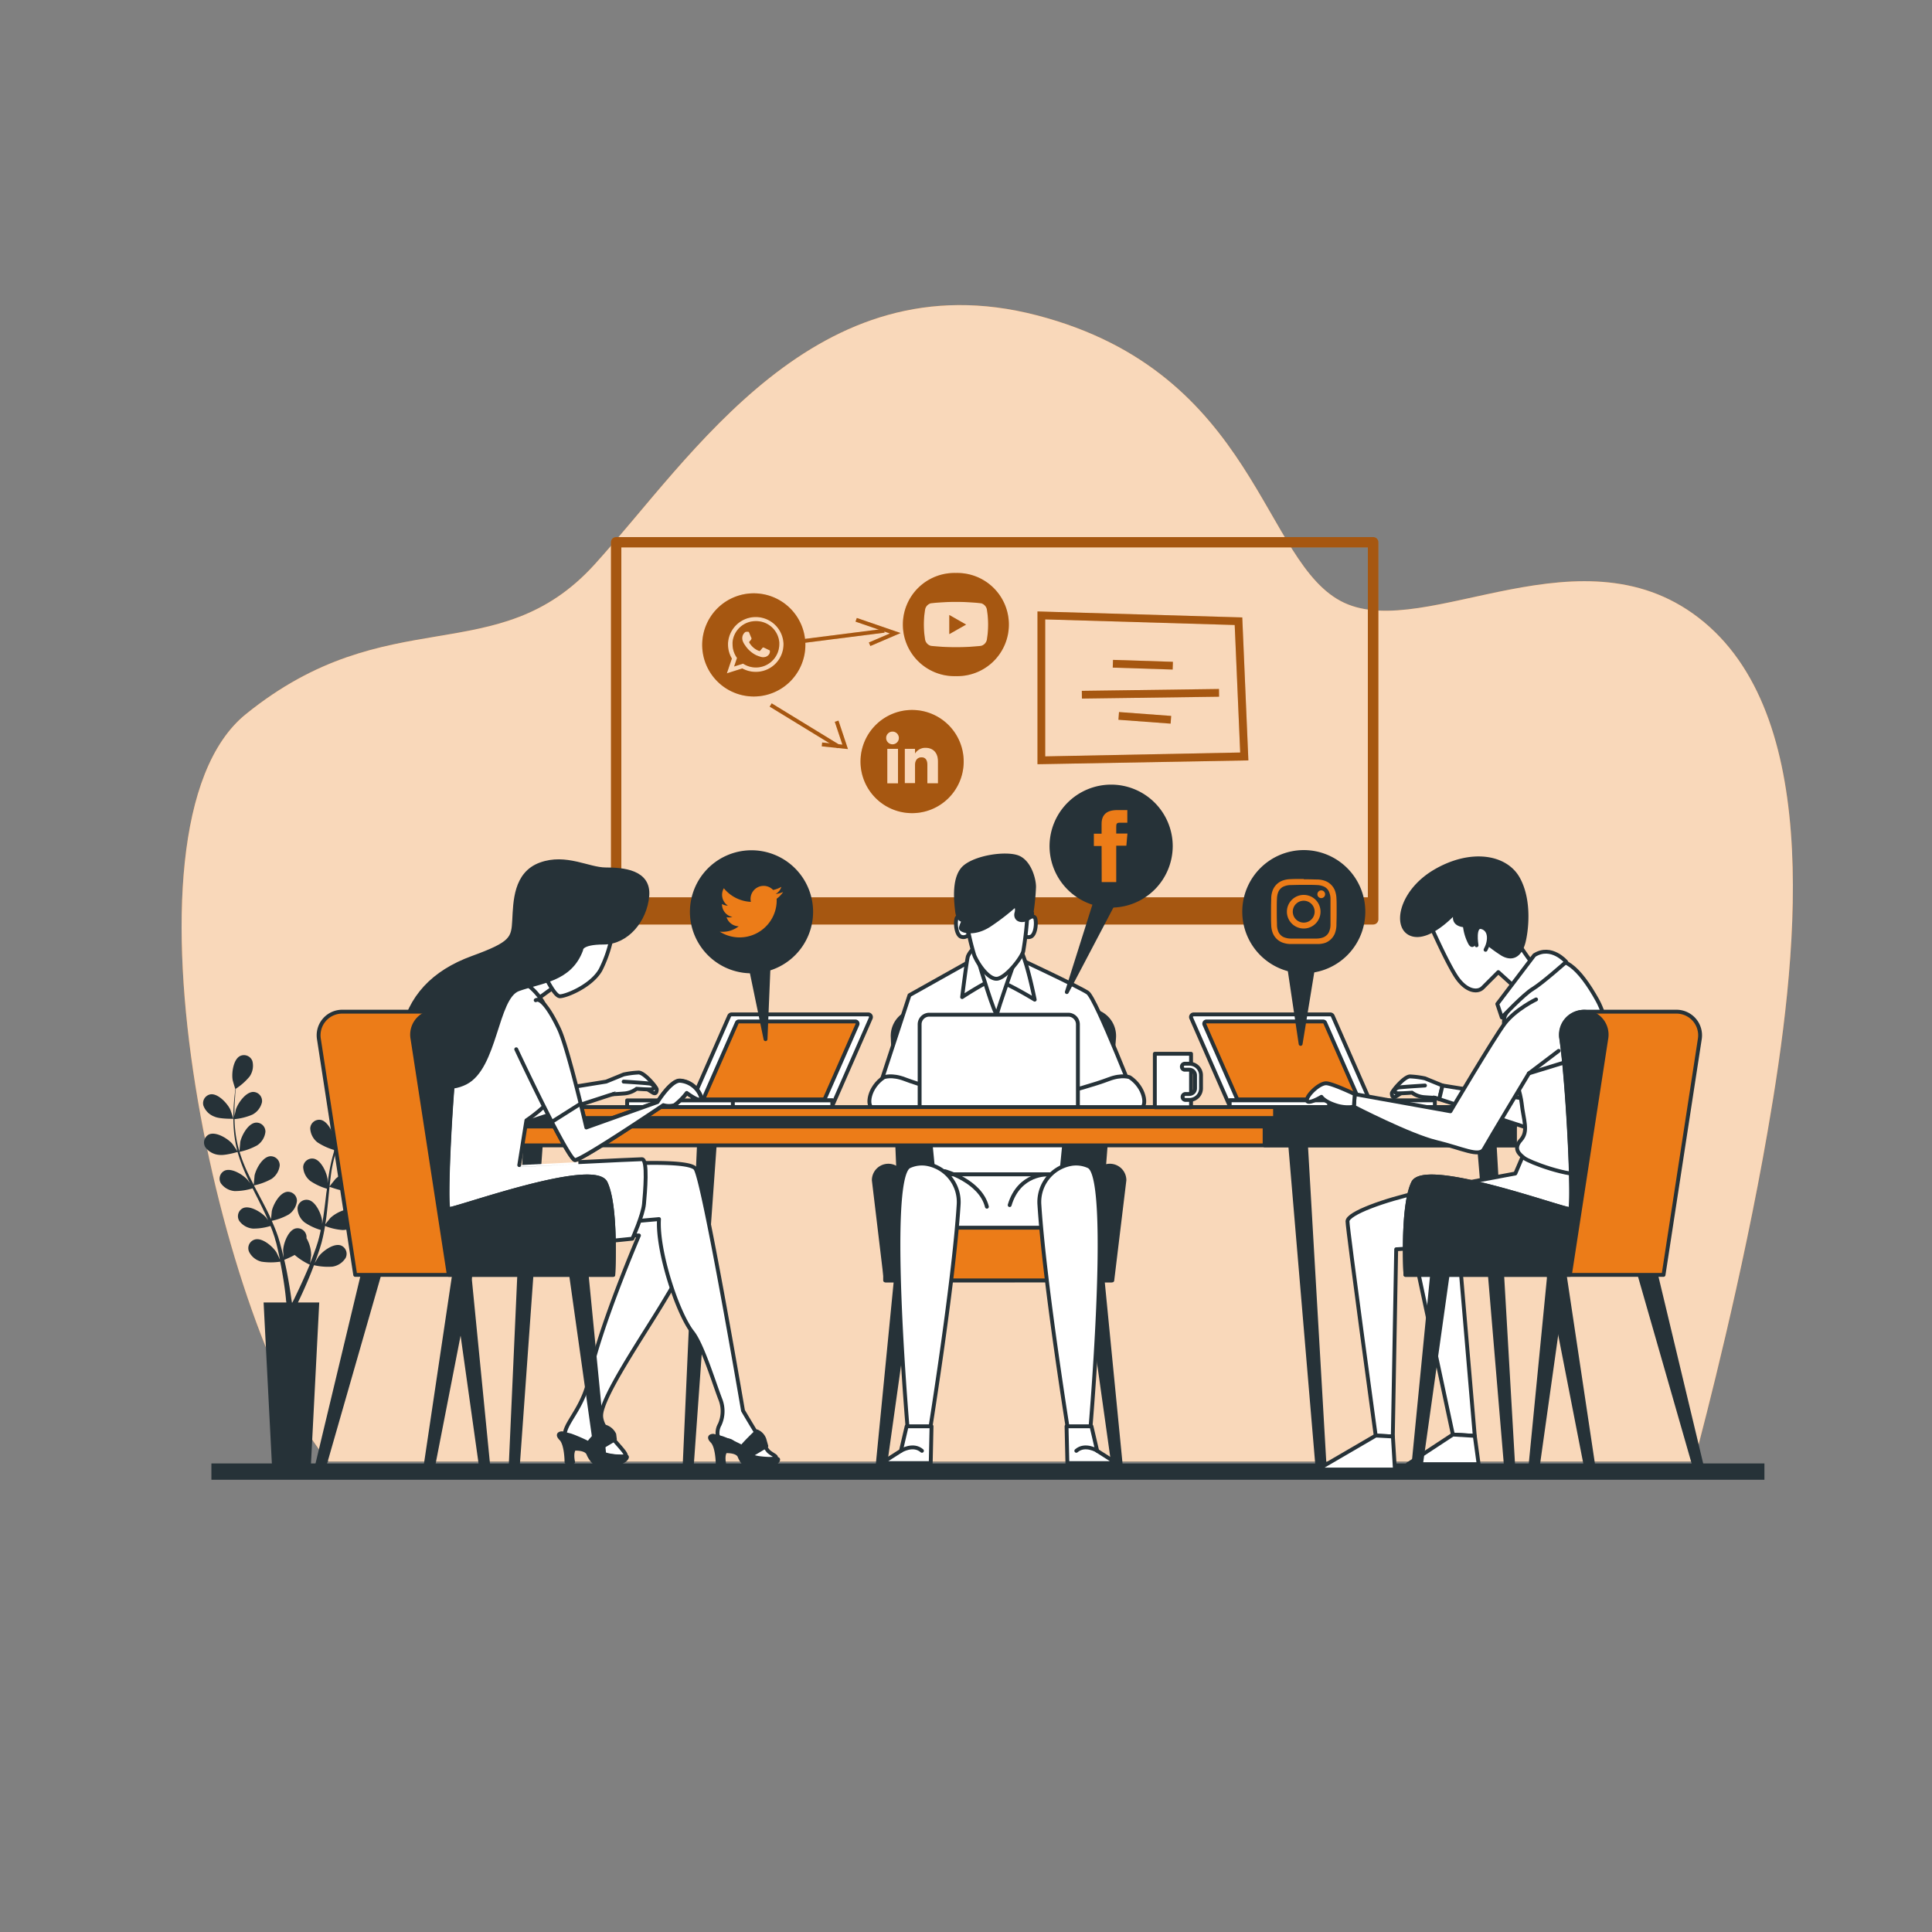 <svg xmlns="http://www.w3.org/2000/svg" viewBox="0 0 500 500"><rect x="0" y="0" width="500" height="500" fill="#808080" stroke="none"/><g id="freepik--background-simple--inject-54"><path d="M438.44,378.23c2.94-11,12.52-47.91,19-85.31C465.22,248.28,472,186.79,441,161s-71.78,4.95-93.12-5-22.31-59.52-79.54-74.4-89.24,36.7-114.46,64.48S100.51,155,63.65,184.8c-36.46,29.44-5.54,162.69,21.42,193.43Z" style="fill:#EC7C18"></path><path d="M438.44,378.23c2.94-11,12.52-47.91,19-85.31C465.22,248.28,472,186.79,441,161s-71.78,4.95-93.12-5-22.31-59.52-79.54-74.4-89.24,36.7-114.46,64.48S100.51,155,63.65,184.8c-36.46,29.44-5.54,162.69,21.42,193.43Z" style="fill:#fff;opacity:0.7"></path></g><g id="freepik--Floor--inject-54"><rect x="54.71" y="378.74" width="401.92" height="4.22" style="fill:#263238"></rect></g><g id="freepik--Board--inject-54"><path d="M355.38,139H159.46a1.34,1.34,0,0,0-1.34,1.34v97.58a1.34,1.34,0,0,0,1.34,1.34H355.38a1.34,1.34,0,0,0,1.34-1.34V140.33A1.34,1.34,0,0,0,355.38,139ZM354,141.67v90.55H160.8V141.67Z" style="fill:#EC7C18"></path><path d="M195.59,160.75a6,6,0,0,0-6,5.42,5.49,5.49,0,0,0,0,.58,6,6,0,0,0,1.15,3.52l-.75,2.22,2.32-.74a6.05,6.05,0,0,0,9.37-5c0-.16,0-.31,0-.47A6,6,0,0,0,195.59,160.75Zm3.52,8.47a1.72,1.72,0,0,1-1.18.83c-.33,0-.33.27-2.12-.43a7.27,7.27,0,0,1-3-2.64,4,4,0,0,1-.63-1.21,2.49,2.49,0,0,1-.09-.6,2,2,0,0,1,.62-1.46.67.67,0,0,1,.47-.22l.33,0c.11,0,.26-.06.4.29s.5,1.21.55,1.3a.32.32,0,0,1,0,.3,1.34,1.34,0,0,1-.11.21l-.07.09c-.09.1-.18.22-.26.3s-.18.18-.08.36a5.34,5.34,0,0,0,1,1.21,4.72,4.72,0,0,0,1.42.87c.18.08.28.07.38-.05s.44-.51.56-.68.24-.15.4-.09,1,.48,1.2.57.29.13.34.2A1.48,1.48,0,0,1,199.11,169.22Z" style="fill:#EC7C18"></path><path d="M195.08,153.55a13.35,13.35,0,1,0,13.35,13.34A13.35,13.35,0,0,0,195.08,153.55Zm.51,20.33a7.17,7.17,0,0,1-3.48-.89l-4,1.27,1.3-3.83a7.07,7.07,0,0,1-1-3.68c0-.11,0-.21,0-.31a7.19,7.19,0,0,1,14.36.13v.18A7.15,7.15,0,0,1,195.59,173.88Z" style="fill:#EC7C18"></path><polygon points="245.68 164.11 250.03 161.64 245.68 159.16 245.68 164.11" style="fill:#EC7C18"></polygon><path d="M247.38,148.29h0a13.35,13.35,0,1,0,0,26.69h0a13.35,13.35,0,1,0,0-26.69Zm8,17.38a2.09,2.09,0,0,1-1.47,1.48,60.53,60.53,0,0,1-13,0,2.09,2.09,0,0,1-1.47-1.48,23.43,23.43,0,0,1,0-8.07,2.09,2.09,0,0,1,1.47-1.48,60.53,60.53,0,0,1,13,0,2.09,2.09,0,0,1,1.47,1.48,23.43,23.43,0,0,1,0,8.07Z" style="fill:#EC7C18"></path><path d="M236.06,183.74a13.35,13.35,0,1,0,13.34,13.35A13.35,13.35,0,0,0,236.06,183.74Zm-3.66,19h-2.77V193.8h2.77ZM231,192.63a1.65,1.65,0,1,1,1.63-1.65A1.64,1.64,0,0,1,231,192.63Zm11.75,10.09H240V198c0-1.29-.49-2-1.51-2s-1.68.74-1.68,2v4.68h-2.65V193.8h2.65V195a3.12,3.12,0,0,1,2.69-1.47c1.89,0,3.25,1.15,3.25,3.54Z" style="fill:#EC7C18"></path><rect x="206.31" y="164.17" width="22.63" height="1" transform="translate(-19.01 28.73) rotate(-7.24)" style="fill:#EC7C18"></rect><polygon points="225.25 167.19 224.86 166.27 230.3 163.94 221.41 160.88 221.74 159.93 233.08 163.83 225.25 167.19" style="fill:#EC7C18"></polygon><rect x="208.43" y="176.29" width="1" height="20.71" transform="matrix(0.52, -0.85, 0.85, 0.52, -59.04, 268.37)" style="fill:#EC7C18"></rect><polygon points="219.45 193.86 212.67 193.15 212.78 192.16 218.01 192.71 216.04 186.8 216.99 186.49 219.45 193.86" style="fill:#EC7C18"></polygon><path d="M268.5,197.78V158.24l53,1.55,1.58,37Zm2-37.48v35.45l50.46-1-1.42-33Z" style="fill:#EC7C18"></path><rect x="294.75" y="164.26" width="2" height="15.51" transform="translate(114.29 462.07) rotate(-88.15)" style="fill:#EC7C18"></rect><rect x="280" y="178.52" width="35.5" height="2" transform="translate(-2.43 4.1) rotate(-0.78)" style="fill:#EC7C18"></rect><rect x="295.25" y="179" width="2" height="13.54" transform="translate(89.11 467.48) rotate(-85.76)" style="fill:#EC7C18"></rect><g style="opacity:0.3"><path d="M355.38,139H159.46a1.34,1.34,0,0,0-1.34,1.34v97.58a1.34,1.34,0,0,0,1.34,1.34H355.38a1.34,1.34,0,0,0,1.34-1.34V140.33A1.34,1.34,0,0,0,355.38,139ZM354,141.67v90.55H160.8V141.67Z"></path><path d="M195.59,160.75a6,6,0,0,0-6,5.42,5.49,5.49,0,0,0,0,.58,6,6,0,0,0,1.15,3.52l-.75,2.22,2.32-.74a6.05,6.05,0,0,0,9.37-5c0-.16,0-.31,0-.47A6,6,0,0,0,195.59,160.75Zm3.52,8.47a1.72,1.72,0,0,1-1.18.83c-.33,0-.33.27-2.12-.43a7.27,7.27,0,0,1-3-2.64,4,4,0,0,1-.63-1.21,2.49,2.49,0,0,1-.09-.6,2,2,0,0,1,.62-1.46.67.67,0,0,1,.47-.22l.33,0c.11,0,.26-.06.4.29s.5,1.21.55,1.3a.32.32,0,0,1,0,.3,1.34,1.34,0,0,1-.11.21l-.07.09c-.09.1-.18.22-.26.3s-.18.18-.08.36a5.34,5.34,0,0,0,1,1.21,4.72,4.72,0,0,0,1.42.87c.18.08.28.07.38-.05s.44-.51.56-.68.24-.15.4-.09,1,.48,1.2.57.29.13.34.2A1.48,1.48,0,0,1,199.11,169.22Z"></path><path d="M195.08,153.55a13.35,13.35,0,1,0,13.35,13.34A13.35,13.35,0,0,0,195.08,153.55Zm.51,20.33a7.17,7.17,0,0,1-3.48-.89l-4,1.27,1.3-3.83a7.07,7.07,0,0,1-1-3.68c0-.11,0-.21,0-.31a7.19,7.19,0,0,1,14.36.13v.18A7.15,7.15,0,0,1,195.59,173.88Z"></path><polygon points="245.68 164.11 250.03 161.64 245.68 159.16 245.68 164.11"></polygon><path d="M247.38,148.29h0a13.35,13.35,0,1,0,0,26.69h0a13.35,13.35,0,1,0,0-26.69Zm8,17.38a2.09,2.09,0,0,1-1.47,1.48,60.53,60.53,0,0,1-13,0,2.09,2.09,0,0,1-1.47-1.48,23.43,23.43,0,0,1,0-8.07,2.09,2.09,0,0,1,1.47-1.48,60.53,60.53,0,0,1,13,0,2.09,2.09,0,0,1,1.47,1.48,23.43,23.43,0,0,1,0,8.07Z"></path><path d="M236.06,183.74a13.35,13.35,0,1,0,13.34,13.35A13.35,13.35,0,0,0,236.06,183.74Zm-3.66,19h-2.77V193.8h2.77ZM231,192.63a1.65,1.65,0,1,1,1.63-1.65A1.64,1.64,0,0,1,231,192.63Zm11.75,10.09H240V198c0-1.29-.49-2-1.51-2s-1.68.74-1.68,2v4.68h-2.65V193.8h2.65V195a3.12,3.12,0,0,1,2.69-1.47c1.89,0,3.25,1.15,3.25,3.54Z"></path><rect x="206.31" y="164.17" width="22.63" height="1" transform="translate(-19.01 28.73) rotate(-7.24)"></rect><polygon points="225.25 167.19 224.86 166.27 230.3 163.94 221.41 160.88 221.74 159.93 233.08 163.83 225.25 167.19"></polygon><rect x="208.43" y="176.29" width="1" height="20.71" transform="matrix(0.52, -0.85, 0.85, 0.52, -59.04, 268.37)"></rect><polygon points="219.45 193.86 212.67 193.15 212.78 192.16 218.01 192.71 216.04 186.8 216.99 186.49 219.45 193.86"></polygon><path d="M268.5,197.78V158.24l53,1.55,1.58,37Zm2-37.48v35.45l50.46-1-1.42-33Z"></path><rect x="294.75" y="164.26" width="2" height="15.51" transform="translate(114.29 462.07) rotate(-88.15)"></rect><rect x="280" y="178.52" width="35.5" height="2" transform="translate(-2.43 4.1) rotate(-0.78)"></rect><rect x="295.25" y="179" width="2" height="13.54" transform="translate(89.11 467.48) rotate(-85.76)"></rect></g></g><g id="freepik--Plants--inject-54"><path d="M55.55,289c1.4.62,4.85.54,4.86.54s-.74-2.26-.81-2.39c-.76-1.59-3.15-4.2-5.1-3.94a2.33,2.33,0,0,0-1.86,2.92A4.81,4.81,0,0,0,55.55,289Z" style="fill:#263238"></path><path d="M100.73,277.29c-2-.21-4.28,2.47-5,4.07-.06.14-.78,2.42-.74,2.42h0c-.37.42-.76.87-1.18,1.38-.77.94-1.62,2-2.47,3.23a39.35,39.35,0,0,0-2.56,4.08,30,30,0,0,0-2.19,4.93l0,.06c0-.58,0-2.19,0-2.31-.23-1.74-1.69-5-3.62-5.33A2.33,2.33,0,0,0,80.29,292a4.87,4.87,0,0,0,1.87,3.64,16.14,16.14,0,0,0,4.4,2A42.91,42.91,0,0,0,85.27,303c-.19,1.05-.34,2.12-.49,3.19,0-.5,0-.95,0-1-.23-1.74-1.69-5-3.62-5.33A2.33,2.33,0,0,0,78.46,302a4.86,4.86,0,0,0,1.86,3.64,15.42,15.42,0,0,0,4.28,2c0,.41-.11.82-.16,1.23-.23,2-.46,3.94-.74,5.87-.1.68-.22,1.34-.34,2,0-.45,0-.82,0-.87-.22-1.75-1.68-5-3.61-5.33A2.32,2.32,0,0,0,77,312.75a4.84,4.84,0,0,0,1.86,3.63,14.91,14.91,0,0,0,4.15,1.94c-.14.67-.28,1.35-.45,2-.13.44-.22.88-.37,1.31l-.42,1.29c-.29.82-.59,1.65-.9,2.44-.21.55-.42,1.06-.63,1.58.11-.67.29-2,.29-2.11a9,9,0,0,0-1.21-4.39,4.36,4.36,0,0,0,0-.51,2.33,2.33,0,0,0-2.85-2c-1.9.5-3.1,3.83-3.19,5.59,0,.1.06,1.23.12,1.94-.1-.41-.19-.82-.29-1.24-.2-.84-.42-1.67-.66-2.57l-.39-1.3c-.13-.43-.31-.88-.46-1.33-.38-1-.81-2.05-1.27-3.07a15.19,15.19,0,0,0,4.39-1.64,4.87,4.87,0,0,0,2.13-3.49,2.33,2.33,0,0,0-2.51-2.38c-2,.21-3.65,3.33-4,5,0,.1-.14,1.36-.19,2.06-.27-.61-.55-1.22-.85-1.83-.88-1.76-1.81-3.51-2.74-5.27-.29-.53-.56-1.07-.84-1.61a16.12,16.12,0,0,0,4.54-1.68,4.86,4.86,0,0,0,2.13-3.49,2.33,2.33,0,0,0-2.51-2.38c-2,.21-3.65,3.32-4,5,0,.13-.19,1.95-.21,2.41-.61-1.18-1.21-2.37-1.76-3.56a39.87,39.87,0,0,1-1.92-5,16.14,16.14,0,0,0,4.57-1.68,4.86,4.86,0,0,0,2.13-3.49,2.32,2.32,0,0,0-2.51-2.38c-2,.21-3.65,3.32-4,5,0,.14-.2,2.09-.21,2.45l-.1-.3a29.86,29.86,0,0,1-1-5.23c-.11-1-.16-1.91-.18-2.83a15.47,15.47,0,0,0,4.61-1.16,4.85,4.85,0,0,0,2.5-3.23,2.34,2.34,0,0,0-2.23-2.65c-2,0-4,2.91-4.54,4.58,0,.09-.22,1-.36,1.74,0-.41,0-.84,0-1.23,0-1.49.09-2.85.19-4.05,0-.69.12-1.31.19-1.88a15.67,15.67,0,0,0,3.54-3.14,4.88,4.88,0,0,0,.73-4,2.32,2.32,0,0,0-3.2-1.31c-1.75.9-2.21,4.41-1.92,6.14,0,.15.69,2.45.72,2.43l0,0c-.08.56-.15,1.15-.22,1.8-.12,1.21-.25,2.57-.28,4.06a41.88,41.88,0,0,0,.11,4.82,30.67,30.67,0,0,0,.9,5.32.14.14,0,0,0,0,.06c-.31-.49-1.22-1.81-1.3-1.91-1.15-1.33-4.15-3.21-6-2.45a2.34,2.34,0,0,0-1,3.31,4.88,4.88,0,0,0,3.57,2c1.46.22,4.54-.68,4.78-.75a42.89,42.89,0,0,0,1.87,5.17c.42,1,.88,1.95,1.35,2.92-.28-.41-.54-.77-.58-.82-1.15-1.33-4.14-3.22-5.95-2.45a2.31,2.31,0,0,0-1,3.3,4.86,4.86,0,0,0,3.56,2,15.63,15.63,0,0,0,4.65-.71c.19.37.37.74.55,1.11.9,1.77,1.79,3.54,2.62,5.3.29.62.56,1.24.82,1.86-.25-.36-.46-.67-.5-.71-1.15-1.33-4.14-3.22-5.95-2.45a2.32,2.32,0,0,0-1,3.31,4.85,4.85,0,0,0,3.56,2,14.94,14.94,0,0,0,4.53-.68c.25.65.51,1.29.72,1.93.14.43.31.85.42,1.29s.25.88.37,1.31c.2.84.41,1.71.59,2.53.12.57.23,1.12.35,1.67-.29-.62-.87-1.82-.93-1.92-.93-1.48-3.61-3.81-5.51-3.32A2.32,2.32,0,0,0,64.48,324a4.83,4.83,0,0,0,3.22,2.52,16,16,0,0,0,4.81,0c.19.91.36,1.8.5,2.64.52,2.92.84,5.37,1,7.08,0,.31.07.58.1.84H68.22l2.16,42.13H80.46l2.16-42.13H77.11l.12-.26c.76-1.57,1.8-3.83,2.94-6.6.36-.88.72-1.82,1.09-2.79a15.91,15.91,0,0,0,4.81.37,4.87,4.87,0,0,0,3.39-2.27,2.33,2.33,0,0,0-1.28-3.22c-1.86-.62-4.7,1.49-5.75,2.91-.06.08-.62,1.06-1,1.68.15-.4.3-.78.44-1.19.3-.81.57-1.63.87-2.51l.39-1.3c.14-.43.23-.9.35-1.36.25-1.06.46-2.15.64-3.26a15.26,15.26,0,0,0,4.56,1.05,4.84,4.84,0,0,0,3.7-1.73,2.32,2.32,0,0,0-.78-3.37c-1.75-.9-4.88.76-6.12,2-.08.08-.87,1.07-1.3,1.62.11-.66.22-1.33.3-2,.24-1.95.43-3.93.62-5.9.06-.61.12-1.21.19-1.81.25.09,3.24,1.21,4.71,1.1a4.84,4.84,0,0,0,3.7-1.73,2.32,2.32,0,0,0-.78-3.37c-1.74-.9-4.87.76-6.12,2-.09.1-1.23,1.52-1.5,1.9.14-1.33.29-2.65.49-4A40.43,40.43,0,0,1,87,297.9,16.29,16.29,0,0,0,91.7,299a4.84,4.84,0,0,0,3.7-1.74,2.32,2.32,0,0,0-.78-3.37c-1.75-.9-4.88.76-6.12,2-.1.1-1.32,1.63-1.53,1.92,0-.1,0-.2.08-.3a30.27,30.27,0,0,1,2.06-4.91c.44-.87.92-1.68,1.4-2.46A15.76,15.76,0,0,0,95,291.74a4.87,4.87,0,0,0,3.87-1.32,2.33,2.33,0,0,0-.4-3.44c-1.64-1.09-4.94.22-6.31,1.31l-1.26,1.26.66-1c.83-1.24,1.66-2.32,2.4-3.27.42-.54.82-1,1.2-1.46a15.78,15.78,0,0,0,4.68-.67,4.87,4.87,0,0,0,2.83-3A2.33,2.33,0,0,0,100.73,277.29ZM79.09,329.78c-1.18,2.72-2.26,4.94-3,6.48l-.43.84h-.13c0-.3-.09-.63-.14-1-.23-1.73-.61-4.2-1.19-7.13-.18-.93-.4-1.92-.63-2.93a25.32,25.32,0,0,0,2.69-1.26,16.81,16.81,0,0,0,3.92,2.52C79.79,328.16,79.44,329,79.09,329.78Z" style="fill:#263238"></path><path d="M90.43,289.79s.63-2.29.65-2.44c.24-1.74-.31-5.24-2.08-6.09a2.33,2.33,0,0,0-3.17,1.4,4.88,4.88,0,0,0,.84,4C87.51,288,90.43,289.79,90.43,289.79Z" style="fill:#263238"></path></g><g id="freepik--character-2--inject-54"><path d="M280.62,325.77l7.71,54.84a.92.92,0,0,0,1.13.77h0a.92.92,0,0,0,.71-1l-5.44-55.53Z" style="fill:#263238;stroke:#263238;stroke-linecap:round;stroke-linejoin:round"></path><path d="M236.57,325.77l-7.71,54.84a.92.92,0,0,1-1.13.77h0a.92.92,0,0,1-.71-1l5.44-55.53Z" style="fill:#263238;stroke:#263238;stroke-linecap:round;stroke-linejoin:round"></path><path d="M233.67,331.37l-2.64-63a6.6,6.6,0,0,1,6.59-6.88h44.12a6.61,6.61,0,0,1,6.58,7.11l-4.89,62.73Z" style="fill:#263238;stroke:#263238;stroke-linecap:round;stroke-linejoin:round"></path><rect x="229.07" y="317.57" width="58.55" height="13.8" style="fill:#EC7C18;stroke:#263238;stroke-linecap:round;stroke-linejoin:round"></rect><path d="M233.67,331.37h-4.43l-3.1-25.93a3.76,3.76,0,0,1,3.77-3.76h0a3.76,3.76,0,0,1,3.76,3.76Z" style="fill:#263238;stroke:#263238;stroke-linecap:round;stroke-linejoin:round"></path><path d="M283.43,331.37h4.43L291,305.44a3.76,3.76,0,0,0-3.77-3.76h0a3.76,3.76,0,0,0-3.77,3.76Z" style="fill:#263238;stroke:#263238;stroke-linecap:round;stroke-linejoin:round"></path><polygon points="239.52 282.6 241.61 303.93 274.65 303.93 276.74 282.6 239.52 282.6" style="fill:#fff;stroke:#263238;stroke-linecap:round;stroke-linejoin:round"></polygon><path d="M253,247.67l-17.63,9.89-9.55,29.15h68.85s-11-28.33-13.18-29.81-19.1-9.39-19.1-9.39Z" style="fill:#fff;stroke:#263238;stroke-linecap:round;stroke-linejoin:round"></path><path d="M265.8,237.79s1.82-1.32,2.15,0,0,4.12-1.16,4.61a1.76,1.76,0,0,1-2-.49l.82-3.46Z" style="fill:#fff;stroke:#263238;stroke-linecap:round;stroke-linejoin:round"></path><path d="M249.66,237.79s-1.81-1.32-2.14,0,0,4.12,1.15,4.61a1.77,1.77,0,0,0,2-.49l-.82-3.46Z" style="fill:#fff;stroke:#263238;stroke-linecap:round;stroke-linejoin:round"></path><path d="M252.3,245.2a5.8,5.8,0,0,0-1.81,2.31c-.33,1.15-1.49,10.54-1.49,10.54s6.26-4.12,8.07-4.45,10.71,5.11,10.71,5.11-2.14-10.71-3.79-13S255.1,242.56,252.3,245.2Z" style="fill:#fff;stroke:#263238;stroke-linecap:round;stroke-linejoin:round"></path><path d="M253.29,249s4.44,15,4.77,13.34,4.29-12.85,4.29-12.85S254.93,250.14,253.29,249Z" style="fill:#fff;stroke:#263238;stroke-linecap:round;stroke-linejoin:round"></path><path d="M250.32,239.6a64.2,64.2,0,0,0,1.81,7.58c.83,2.14,3.79,6.59,6.1,6.09s6.09-5.27,6.59-7.08a87.3,87.3,0,0,0,1.15-11c0-1.64-1.65-4.12-6.75-2.63S250.49,236.31,250.32,239.6Z" style="fill:#fff;stroke:#263238;stroke-linecap:round;stroke-linejoin:round"></path><path d="M262.84,234.16a59.54,59.54,0,0,1-6.59,5.11c-4.12,2.8-7.74,1.65-7.58.82a8.67,8.67,0,0,1,.83-2s-1.49.49-1.81-2.31-1-9.06,2.14-11.53,10.21-3.46,13.34-2.47,4.45,5.6,4.45,7.74A59.89,59.89,0,0,1,267,236s.66,1-1.16,1.81-3.13,0-2.8-1.48A2.75,2.75,0,0,0,262.84,234.16Z" style="fill:#263238;stroke:#263238;stroke-linecap:round;stroke-linejoin:round"></path><path d="M228.74,278.8s2-.82,5.44.5,10.38,3.29,11.36,3.29,6.59.5,6.59.5l.17,3.62s-25,.5-26.52,0S224.79,281.44,228.74,278.8Z" style="fill:#fff;stroke:#263238;stroke-linecap:round;stroke-linejoin:round"></path><path d="M246.33,284.68s4.39-3.79,5.73-4.64,5.13,5.13,5.25,5.62-1,.73-1,.73l-3.54-.73c-.61-.13-1.22.48-2.81.48h-4.4" style="fill:#fff;stroke:#263238;stroke-linecap:round;stroke-linejoin:round"></path><path d="M292.38,278.8s-2-.82-5.44.5-10.37,3.29-11.36,3.29-6.59.5-6.59.5l-.17,3.62s25,.5,26.53,0S296.33,281.44,292.38,278.8Z" style="fill:#fff;stroke:#263238;stroke-linecap:round;stroke-linejoin:round"></path><path d="M273.31,284.68s-4.39-3.79-5.73-4.64-5.13,5.13-5.25,5.62,1,.73,1,.73l3.54-.73c.61-.13,1.23.48,2.81.48h4.4" style="fill:#fff;stroke:#263238;stroke-linecap:round;stroke-linejoin:round"></path><rect x="241.61" y="303.93" width="31.78" height="13.8" style="fill:#fff;stroke:#263238;stroke-linecap:round;stroke-linejoin:round"></rect><path d="M244.54,303.1s9.2,2.51,10.87,9.2" style="fill:none;stroke:#263238;stroke-linecap:round;stroke-linejoin:round"></path><path d="M271.3,303.93s-7.52-.42-10,7.95" style="fill:none;stroke:#263238;stroke-linecap:round;stroke-linejoin:round"></path><path d="M248.09,311.86a10,10,0,0,0-8.08-10.6,7.75,7.75,0,0,0-4.67.58c-6.27,2.93-.15,71.36-.15,71.36h5S246.77,332.73,248.09,311.86Z" style="fill:#fff;stroke:#263238;stroke-linecap:round;stroke-linejoin:round"></path><polygon points="234.64 369.12 233.16 375.47 228.17 378.65 240.87 378.65 241.08 369.12 234.64 369.12" style="fill:#fff;stroke:#263238;stroke-linecap:round;stroke-linejoin:round"></polygon><path d="M233.16,375.47s3.17-2,5.44,0" style="fill:#fff;stroke:#263238;stroke-linecap:round;stroke-linejoin:round"></path><path d="M269,311.86a10,10,0,0,1,8.08-10.6,7.76,7.76,0,0,1,4.67.58c6.27,2.93.15,71.36.15,71.36h-5S270.33,332.73,269,311.86Z" style="fill:#fff;stroke:#263238;stroke-linecap:round;stroke-linejoin:round"></path><polygon points="282.47 369.12 283.95 375.47 288.94 378.65 276.24 378.65 276.02 369.12 282.47 369.12" style="fill:#fff;stroke:#263238;stroke-linecap:round;stroke-linejoin:round"></polygon><path d="M284,375.47s-3.18-2-5.45,0" style="fill:#fff;stroke:#263238;stroke-linecap:round;stroke-linejoin:round"></path></g><g id="freepik--device-3--inject-54"><path d="M354.07,286.26H318.72a.69.69,0,0,1-.63-.41l-9.78-22.32a.68.68,0,0,1,.63-1h35.34a.68.68,0,0,1,.63.41l9.79,22.31A.69.69,0,0,1,354.07,286.26Z" style="fill:#fff;stroke:#263238;stroke-linecap:round;stroke-linejoin:round"></path><path d="M350.76,284.52H320.6a.61.61,0,0,1-.54-.35l-8.35-19a.58.58,0,0,1,.54-.82h30.16a.59.59,0,0,1,.54.35l8.35,19A.59.59,0,0,1,350.76,284.52Z" style="fill:#EC7C18;stroke:#263238;stroke-linecap:round;stroke-linejoin:round"></path><rect x="318.23" y="284.78" width="53.11" height="1.74" transform="translate(689.57 571.29) rotate(180)" style="fill:#fff;stroke:#263238;stroke-linecap:round;stroke-linejoin:round"></rect><rect x="318.23" y="284.78" width="25.74" height="1.74" transform="translate(662.21 571.29) rotate(180)" style="fill:#fff;stroke:#263238;stroke-linecap:round;stroke-linejoin:round"></rect><path d="M337.4,251.39h0A15.45,15.45,0,0,1,322,236h0A15.45,15.45,0,0,1,337.4,220.5h0A15.45,15.45,0,0,1,352.84,236h0A15.44,15.44,0,0,1,337.4,251.39Z" style="fill:#263238;stroke:#263238;stroke-linecap:round;stroke-linejoin:round"></path><path d="M337.4,229c2.26,0,2.53,0,3.42.05a4.63,4.63,0,0,1,1.58.3,2.58,2.58,0,0,1,1,.63,2.51,2.51,0,0,1,.63,1,4.61,4.61,0,0,1,.3,1.57c0,.9,0,1.16,0,3.43s0,2.52,0,3.42a4.61,4.61,0,0,1-.3,1.57,2.51,2.51,0,0,1-.63,1,2.74,2.74,0,0,1-1,.64,5,5,0,0,1-1.58.29c-.89,0-1.16,0-3.42,0s-2.53,0-3.42,0a5,5,0,0,1-1.57-.29,2.57,2.57,0,0,1-1-.64,2.65,2.65,0,0,1-.64-1,5,5,0,0,1-.29-1.57c0-.9-.05-1.16-.05-3.42s0-2.53.05-3.43a5,5,0,0,1,.29-1.57,2.65,2.65,0,0,1,.64-1,2.44,2.44,0,0,1,1-.63,4.61,4.61,0,0,1,1.57-.3c.89,0,1.16-.05,3.42-.05m0-1.52c-2.3,0-2.58,0-3.49.05a6.16,6.16,0,0,0-2.05.39,4.37,4.37,0,0,0-2.48,2.48,6.16,6.16,0,0,0-.39,2c0,.91-.05,1.2-.05,3.5s0,2.58.05,3.49a6.16,6.16,0,0,0,.39,2.05,4.37,4.37,0,0,0,2.48,2.48,6.16,6.16,0,0,0,2.05.39c.91,0,1.19,0,3.49,0s2.59,0,3.49,0A6.17,6.17,0,0,0,343,244a4.37,4.37,0,0,0,2.48-2.48,6.42,6.42,0,0,0,.39-2.05c0-.91.05-1.2.05-3.49s0-2.59-.05-3.5a6.42,6.42,0,0,0-.39-2,4.37,4.37,0,0,0-2.48-2.48,6.17,6.17,0,0,0-2.06-.39c-.9,0-1.19-.05-3.49-.05" style="fill:#EC7C18"></path><path d="M337.4,231.6a4.35,4.35,0,1,0,4.35,4.35,4.34,4.34,0,0,0-4.35-4.35m0,7.17a2.83,2.83,0,1,1,2.83-2.82,2.82,2.82,0,0,1-2.83,2.82" style="fill:#EC7C18"></path><path d="M342.94,231.43a1,1,0,1,1-1-1,1,1,0,0,1,1,1" style="fill:#EC7C18"></path><polyline points="333.76 251.07 336.6 270.16 339.85 250.26" style="fill:#263238;stroke:#263238;stroke-linecap:round;stroke-linejoin:round"></polyline></g><g id="freepik--device-2--inject-54"><path d="M240.46,262.6h36a2.5,2.5,0,0,1,2.5,2.5v21.85a0,0,0,0,1,0,0H238a0,0,0,0,1,0,0V265.1A2.5,2.5,0,0,1,240.46,262.6Z" style="fill:#fff;stroke:#263238;stroke-linecap:round;stroke-linejoin:round"></path><path d="M287.57,234.39h0A15.45,15.45,0,0,1,272.12,219h0a15.45,15.45,0,0,1,15.45-15.44h0A15.44,15.44,0,0,1,303,219h0A15.45,15.45,0,0,1,287.57,234.39Z" style="fill:#263238;stroke:#263238;stroke-linecap:round;stroke-linejoin:round"></path><path d="M285.12,228.28h3.76v-9.41h2.62l.28-3.15h-2.9v-1.8c0-.74.15-1,.87-1h2v-3.27h-2.6c-2.8,0-4.06,1.23-4.06,3.59v2.52h-2v3.19h2Z" style="fill:#EC7C18"></path><polyline points="283.4 233.61 276.09 256.75 288.68 232.79" style="fill:#263238;stroke:#263238;stroke-linecap:round;stroke-linejoin:round"></polyline></g><g id="freepik--device-1--inject-54"><path d="M179.56,286.26h35.35a.69.69,0,0,0,.63-.41l9.79-22.32a.69.69,0,0,0-.63-1H189.35a.68.68,0,0,0-.63.41l-9.79,22.31A.69.69,0,0,0,179.56,286.26Z" style="fill:#fff;stroke:#263238;stroke-linecap:round;stroke-linejoin:round"></path><path d="M182.87,284.52H213a.58.58,0,0,0,.54-.35l8.35-19a.58.58,0,0,0-.53-.82H191.22a.56.56,0,0,0-.53.35l-8.35,19A.58.58,0,0,0,182.87,284.52Z" style="fill:#EC7C18;stroke:#263238;stroke-linecap:round;stroke-linejoin:round"></path><rect x="162.3" y="284.78" width="53.11" height="1.74" style="fill:#fff;stroke:#263238;stroke-linecap:round;stroke-linejoin:round"></rect><rect x="189.66" y="284.78" width="25.74" height="1.74" style="fill:#fff;stroke:#263238;stroke-linecap:round;stroke-linejoin:round"></rect><path d="M194.49,251.39h0A15.44,15.44,0,0,1,179.05,236h0a15.45,15.45,0,0,1,15.44-15.45h0A15.45,15.45,0,0,1,209.93,236h0A15.44,15.44,0,0,1,194.49,251.39Z" style="fill:#263238;stroke:#263238;stroke-linecap:round;stroke-linejoin:round"></path><path d="M186.27,241.11A9.6,9.6,0,0,0,201,232.59a7,7,0,0,0,1.68-1.75,6.72,6.72,0,0,1-1.94.53,3.34,3.34,0,0,0,1.48-1.86,6.82,6.82,0,0,1-2.14.81,3.38,3.38,0,0,0-5.75,3.08,9.59,9.59,0,0,1-7-3.52,3.37,3.37,0,0,0,1.05,4.5,3.27,3.27,0,0,1-1.53-.42,3.36,3.36,0,0,0,2.7,3.35,3.36,3.36,0,0,1-1.52.06,3.39,3.39,0,0,0,3.15,2.35A6.74,6.74,0,0,1,186.27,241.11Z" style="fill:#EC7C18"></path><polygon points="194.49 251.39 198.12 268.94 198.93 249.44 194.49 251.39" style="fill:#263238;stroke:#263238;stroke-linecap:round;stroke-linejoin:round"></polygon></g><g id="freepik--Table--inject-54"><path d="M333.69,293.78,341,380.3a.93.93,0,0,0,1.84-.2l-5-86.32Z" style="fill:#263238;stroke:#263238;stroke-linecap:round;stroke-linejoin:round"></path><path d="M382.54,293.78l7.29,86.81a.94.94,0,0,0,1.14.79.92.92,0,0,0,.7-1l-5-86.6Z" style="fill:#263238;stroke:#263238;stroke-linecap:round;stroke-linejoin:round"></path><path d="M181,293.78l-3.83,85.77a1,1,0,0,0,.71,1h0a.92.92,0,0,0,1.13-.78l6.14-86Z" style="fill:#263238;stroke:#263238;stroke-linecap:round;stroke-linejoin:round"></path><path d="M136,293.78l-3.83,85.48a1,1,0,0,0,.72,1,.91.91,0,0,0,1.12-.78l6.13-85.71Z" style="fill:#263238;stroke:#263238;stroke-linecap:round;stroke-linejoin:round"></path><rect x="133.25" y="288.99" width="258.78" height="7.43" style="fill:#EC7C18;stroke:#263238;stroke-linecap:round;stroke-linejoin:round"></rect><rect x="133.25" y="288.99" width="258.78" height="2.55" style="fill:#263238;stroke:#263238;stroke-linecap:round;stroke-linejoin:round"></rect><rect x="327.28" y="288.99" width="64.75" height="7.43" style="fill:#263238;stroke:#263238;stroke-linecap:round;stroke-linejoin:round"></rect><rect x="130.95" y="286.51" width="263.4" height="2.83" style="fill:#EC7C18;stroke:#263238;stroke-linecap:round;stroke-linejoin:round"></rect><rect x="329.98" y="286.51" width="64.36" height="2.83" style="fill:#263238;stroke:#263238;stroke-linecap:round;stroke-linejoin:round"></rect><rect x="298.87" y="272.71" width="9.37" height="13.84" style="fill:#fff;stroke:#263238;stroke-linecap:round;stroke-linejoin:round"></rect><path d="M307.82,284.66h-1a.77.77,0,0,1,0-1.54h1a1.46,1.46,0,0,0,1.46-1.46V278.3a1.46,1.46,0,0,0-1.46-1.46h-1.26a.78.78,0,0,1,0-1.55h1.26a3,3,0,0,1,3,3v3.36A3,3,0,0,1,307.82,284.66Z" style="fill:#fff;stroke:#263238;stroke-linecap:round;stroke-linejoin:round"></path></g><g id="freepik--character-3--inject-54"><path d="M370.22,239.51s4,9.1,6.54,13.07,5.6,4.44,7,3l4-4,4.9,4.43,4.21-6.3a80.61,80.61,0,0,1-5.37-7.94c-1.64-3-5.84-10.27-13.31-9.1S369.76,237.41,370.22,239.51Z" style="fill:#fff;stroke:#263238;stroke-linecap:round;stroke-linejoin:round"></path><path d="M377.23,235.31s-6.77,7.93-11.68,6.53-3.26-11,5.84-16.34,18.21-4,21.48,1.87,2.1,14,1.4,16.57-2.34,4.67-5.37,3a40,40,0,0,1-7-5.6s-.24,4.66-1.41,2.8a12.46,12.46,0,0,1-1.4-4.67S374.89,239.51,377.23,235.31Z" style="fill:#263238;stroke:#263238;stroke-linecap:round;stroke-linejoin:round"></path><path d="M382.13,244.64s-.93-5.37,1.4-4.67,2.1,3.74.93,5.84" style="fill:#fff;stroke:#263238;stroke-linecap:round;stroke-linejoin:round"></path><polygon points="365.33 321.26 376 371.26 381.67 371.6 377.33 320.6 365.33 321.26" style="fill:#fff;stroke:#263238;stroke-linecap:round;stroke-linejoin:round"></polygon><polygon points="376 371.26 364.33 378.93 382.67 378.93 381.67 371.6 376 371.26" style="fill:#fff;stroke:#263238;stroke-linecap:round;stroke-linejoin:round"></polygon><path d="M394.27,298.8l-2.1,4.9s-16.34,3-25,4.91-18.44,5.37-18.44,7.47,7.3,55.45,7.3,55.45l4.43.23.87-48.45s26.85-1.86,34.32-2.1,13.54.94,18.91-5.6,1.86-17,1.86-17Z" style="fill:#fff;stroke:#263238;stroke-linecap:round;stroke-linejoin:round"></path><polygon points="356.05 371.52 355.3 371.96 340.97 380.31 361 380.31 360.48 371.76 356.05 371.52" style="fill:#fff;stroke:#263238;stroke-linecap:round;stroke-linejoin:round"></polygon><path d="M368.78,279.08a23.92,23.92,0,0,0-3.87-.5c-1.51,0-4.7,3.86-4.7,4.37s.17,1.34,1,.84,2.85-1.85,2.85-1.85l8.41,2.52.84-3.53Z" style="fill:#fff;stroke:#263238;stroke-linecap:round;stroke-linejoin:round"></path><path d="M368.78,280.93s-5.55.34-6.72.5-1.68,1.52-.17,1.52,3.53-.17,3.53-.17a6.19,6.19,0,0,0,3.36,1.18c2.18.16,2.69.16,2.69.16" style="fill:#fff;stroke:#263238;stroke-linecap:round;stroke-linejoin:round"></path><polygon points="373.32 280.93 372.48 284.46 400.88 293.7 401.55 285.47 373.32 280.93" style="fill:#fff;stroke:#263238;stroke-linecap:round;stroke-linejoin:round"></polygon><path d="M400.1,250s-8.63,9.34-10.5,12.61,3.73,18.44,4.2,22.88,1.87,7.23-.23,9.57-.24,3.73.93,4.67,11.21,4.9,16.58,4.2,6.53-4.44,7-10.27,0-26.38-4.67-34.79S404.07,246.28,400.1,250Z" style="fill:#fff;stroke:#263238;stroke-linecap:round;stroke-linejoin:round"></path><path d="M397.07,247.21l-9.57,12.61,1.17,3.5s5.66-6,8-7.39,8.66-7,8.66-7S401.5,244.41,397.07,247.21Z" style="fill:#fff;stroke:#263238;stroke-linecap:round;stroke-linejoin:round"></path><path d="M397.54,258.65s-5.37,2.57-8.17,6.3-14,22.65-14,22.65l-24.75-4.44-.23,3.27s14.47,7.47,21.24,9.1,11.21,4,12.38,1.87,11.67-19.61,11.67-19.61l7.7-5.83" style="fill:#fff;stroke:#263238;stroke-linecap:round;stroke-linejoin:round"></path><line x1="395.67" y1="277.79" x2="404.77" y2="274.99" style="fill:none;stroke:#263238;stroke-linecap:round;stroke-linejoin:round"></line><path d="M350.61,283.16s-5.36-2.57-7.23-2.8-5.37,3.27-5.14,4.44,3.74-.94,3.74-.94.7,1.17,3.5,2.1a10,10,0,0,0,4.9.47Z" style="fill:#fff;stroke:#263238;stroke-linecap:round;stroke-linejoin:round"></path><path d="M405.54,325.77l-7.72,54.84a.92.92,0,0,1-1.13.77h0a.92.92,0,0,1-.7-1l5.43-55.53Z" style="fill:#263238;stroke:#263238;stroke-linecap:round;stroke-linejoin:round"></path><path d="M427.7,326.22l12.89,53.86a.92.92,0,0,1-.76,1.13h0a.93.93,0,0,1-1-.66l-15-52.27Z" style="fill:#263238;stroke:#263238;stroke-linecap:round;stroke-linejoin:round"></path><path d="M404.28,325.56l8.21,54.76a.92.92,0,0,1-.86,1.06h0a.92.92,0,0,1-1-.74l-10.41-53.37Z" style="fill:#263238;stroke:#263238;stroke-linecap:round;stroke-linejoin:round"></path><path d="M375.23,325.77l-7.71,54.84a.92.92,0,0,1-1.13.77h0a.92.92,0,0,1-.71-1l5.44-55.53Z" style="fill:#263238;stroke:#263238;stroke-linecap:round;stroke-linejoin:round"></path><path d="M439.91,268.88l-9.39,61.06H363.73s-1-17.6,2-23.82,39.29,7.12,40.6,6.79c1-.24-.46-31.77-2.24-44.09a6.1,6.1,0,0,1,6.05-7h23.77A6.11,6.11,0,0,1,439.91,268.88Z" style="fill:#EC7C18;stroke:#263238;stroke-linecap:round;stroke-linejoin:round"></path><path d="M365.69,306.12c2.95-6.22,39.29,7.12,40.6,6.79,1-.24-.46-31.77-2.24-44.09a5.92,5.92,0,1,1,11.64.06l-9.4,61.06H363.73S362.74,312.34,365.69,306.12Z" style="fill:#263238;stroke:#263238;stroke-linecap:round;stroke-linejoin:round"></path></g><g id="freepik--character-1--inject-54"><polygon points="144.38 254.72 138.59 258.92 133.86 254.72 141.75 247.35 144.38 254.72" style="fill:#fff;stroke:#263238;stroke-linecap:round;stroke-linejoin:round"></polygon><path d="M173.89,309.29c-6.21-1-31.52,3.35-31.52,3.35s-2.2,8.34,2.39,7.64,20.6-.54,20.6-.54-10.28,23.95-12.85,36.8c-1.39,7-5.29,10.72-6.18,13.71s1.79,1.79,4.48,3.58a21.5,21.5,0,0,0,10.44,3.28c3.29,0-5.67-6-5.67-10.75s10.87-20.64,16.21-29.56c7.75-12.94,2.69-4.64,4.45-9.37a9.64,9.64,0,0,0,1.47-2.85C179.62,318.37,180.1,310.25,173.89,309.29Z" style="fill:#fff;stroke:#263238;stroke-linecap:round;stroke-linejoin:round"></path><path d="M152.31,376.36c-.52-1.66-3.7-1.43-3.7-1.43-.86,1.14-.29,3.42-.29,3.42h-1.71s0-4.56-1.42-6,.28-1.42.28-1.42l2.17.55c2.12.73,6,2.55,6.36,3.09a7,7,0,0,0,1.59,1.65c1,.62,4.82.75,5.82.69s.94.12.69.56a3.17,3.17,0,0,1-2.69,1.12H153.9A6.45,6.45,0,0,1,152.31,376.36Z" style="fill:#263238;stroke:#263238;stroke-linecap:round;stroke-linejoin:round"></path><path d="M152.53,373.28c0-.42,3.88-4.13,3.88-4.13a3.86,3.86,0,0,1,2.56,2.07l.16,1.28-4,2.38S152.59,374.28,152.53,373.28Z" style="fill:#263238;stroke:#263238;stroke-linecap:round;stroke-linejoin:round"></path><path d="M155.16,301.52s22.69-1.74,24.79.89,12.34,62.66,12.34,62.66,5.67,9.67,6.63,10.56,2.5,1.33,1.66,1.77-5.08.51-6.07-.12-4.32-3.8-5.38-4.32-2.89,0-3.41-1.58a4.46,4.46,0,0,1,.55-2.73,8.35,8.35,0,0,0,.16-6.49c-1.56-4-4.65-14.13-7.2-17.36-3.95-5-9.21-21.15-8.68-29.3l-20.39,1.8C147.27,317.56,151.21,303.1,155.16,301.52Z" style="fill:#fff;stroke:#263238;stroke-linecap:round;stroke-linejoin:round"></path><path d="M191.44,377c-.52-1.65-3.7-1.42-3.7-1.42-.86,1.14-.29,3.42-.29,3.42h-1.71s0-4.56-1.42-6,.28-1.42.28-1.42l2.17.55c2.12.74,6,2.56,6.36,3.09a7,7,0,0,0,1.59,1.65c1,.63,4.82.75,5.82.69s.94.12.69.56a3.17,3.17,0,0,1-2.69,1.13H193A6.53,6.53,0,0,1,191.44,377Z" style="fill:#263238;stroke:#263238;stroke-linecap:round;stroke-linejoin:round"></path><path d="M192,374.57c0-.42,3.88-4.13,3.88-4.13a3.48,3.48,0,0,1,1.94,2.06l.5,1.75-4,2.38S192.09,375.57,192,374.57Z" style="fill:#263238;stroke:#263238;stroke-linecap:round;stroke-linejoin:round"></path><path d="M156.87,279.92l4.53-1.85a24.1,24.1,0,0,1,3.87-.5c1.51,0,4.7,3.86,4.7,4.37s-.16,1.34-1,.84-2.86-1.85-2.86-1.85l-8.4,2.52-28.41,9.24-.67-8.23Z" style="fill:#fff;stroke:#263238;stroke-linecap:round;stroke-linejoin:round"></path><path d="M161.4,279.92s5.55.34,6.72.51,1.69,1.51.17,1.51-3.53-.17-3.53-.17A6.14,6.14,0,0,1,161.4,283c-2.18.17-2.69.17-2.69.17" style="fill:#fff;stroke:#263238;stroke-linecap:round;stroke-linejoin:round"></path><path d="M135.17,253.93s5.53,3.15,6.84,9.2,1.58,17.36,1.05,20-6.83,6.83-6.83,6.83l-1.85,11.57S164.56,300,166.14,300s.79,8.68.53,11.57-3,9-3,9-15.67,1.67-23.21,2.07c-9,.48-12.91.68-19.75.15S109.93,317,109.4,309.94s2.63-8.94,3.42-15.78,2.11-20,2.89-29.19S123.6,252.09,135.17,253.93Z" style="fill:#fff;stroke:#263238;stroke-linecap:round;stroke-linejoin:round"></path><path d="M158.58,241a33,33,0,0,1-3.16,10c-2.37,4.2-8.94,6.83-10.52,6.83s-4.47-6.57-4.47-6.57,8.42-12.1,12.89-13.41S158.58,241,158.58,241Z" style="fill:#fff;stroke:#263238;stroke-linecap:round;stroke-linejoin:round"></path><path d="M150.42,245.78s-.26-1.84,5.79-1.84,10.78-5.79,11.31-12.1S161.21,225,156.74,225s-10.26-3.68-16.83-1.31-6.58,9.73-6.84,14.46-.53,6-10.78,9.73S106,258.14,104.14,267.6s8.42,16.57,16.31,12.62,7.89-22.08,13.67-24.19S147.53,253.67,150.42,245.78Z" style="fill:#263238;stroke:#263238;stroke-linecap:round;stroke-linejoin:round"></path><path d="M133.6,271.55s13.41,28.66,15.25,28.66S171.72,286,171.72,286a5.1,5.1,0,0,0,2.9,0,17.4,17.4,0,0,0,3.15-3.16s4.21,3.16,3.68,1a6.27,6.27,0,0,0-5.52-4.2c-2.37,0-5.78,5.52-5.78,5.52l-18.41,6.57s-4.73-20.51-7.1-25.5-4.73-8.15-6-7.37" style="fill:#fff;stroke:#263238;stroke-linecap:round;stroke-linejoin:round"></path><path d="M175.93,279.7c-2.37,0-5.78,5.52-5.78,5.52l-18.41,6.57s-.6-2.59-1.48-6.16l-7.46,4.72c2.8,5.4,5.32,9.86,6,9.86,1.84,0,22.87-14.2,22.87-14.2a5.1,5.1,0,0,0,2.9,0,17.4,17.4,0,0,0,3.15-3.16s4.21,3.16,3.68,1A6.27,6.27,0,0,0,175.93,279.7Z" style="fill:#fff;stroke:#263238;stroke-linecap:round;stroke-linejoin:round"></path><path d="M116.91,325.77l7.71,54.84a.92.92,0,0,0,1.13.77h0a.92.92,0,0,0,.71-1L121,324.87Z" style="fill:#263238;stroke:#263238;stroke-linecap:round;stroke-linejoin:round"></path><path d="M94.75,326.22l-12.9,53.86a.92.92,0,0,0,.77,1.13h0a.93.93,0,0,0,1-.66l15-52.27Z" style="fill:#263238;stroke:#263238;stroke-linecap:round;stroke-linejoin:round"></path><path d="M118.16,325.56,110,380.32a.93.93,0,0,0,.87,1.06h0a.92.92,0,0,0,1-.74l10.41-53.37Z" style="fill:#263238;stroke:#263238;stroke-linecap:round;stroke-linejoin:round"></path><path d="M147.21,325.77l7.72,54.84a.92.92,0,0,0,1.13.77h0a.91.91,0,0,0,.7-1l-5.43-55.53Z" style="fill:#263238;stroke:#263238;stroke-linecap:round;stroke-linejoin:round"></path><path d="M82.53,268.88l9.4,61.06h66.78s1-17.6-2-23.82-39.3,7.12-40.61,6.79c-1-.24.46-31.77,2.25-44.09a6.11,6.11,0,0,0-6.05-7H88.57A6.11,6.11,0,0,0,82.53,268.88Z" style="fill:#EC7C18;stroke:#263238;stroke-linecap:round;stroke-linejoin:round"></path><path d="M156.76,306.12c-2.95-6.22-39.3,7.12-40.61,6.79-1-.24.46-31.77,2.25-44.09a5.92,5.92,0,1,0-11.64.06l9.39,61.06h42.56S159.7,312.34,156.76,306.12Z" style="fill:#263238;stroke:#263238;stroke-linecap:round;stroke-linejoin:round"></path></g></svg>